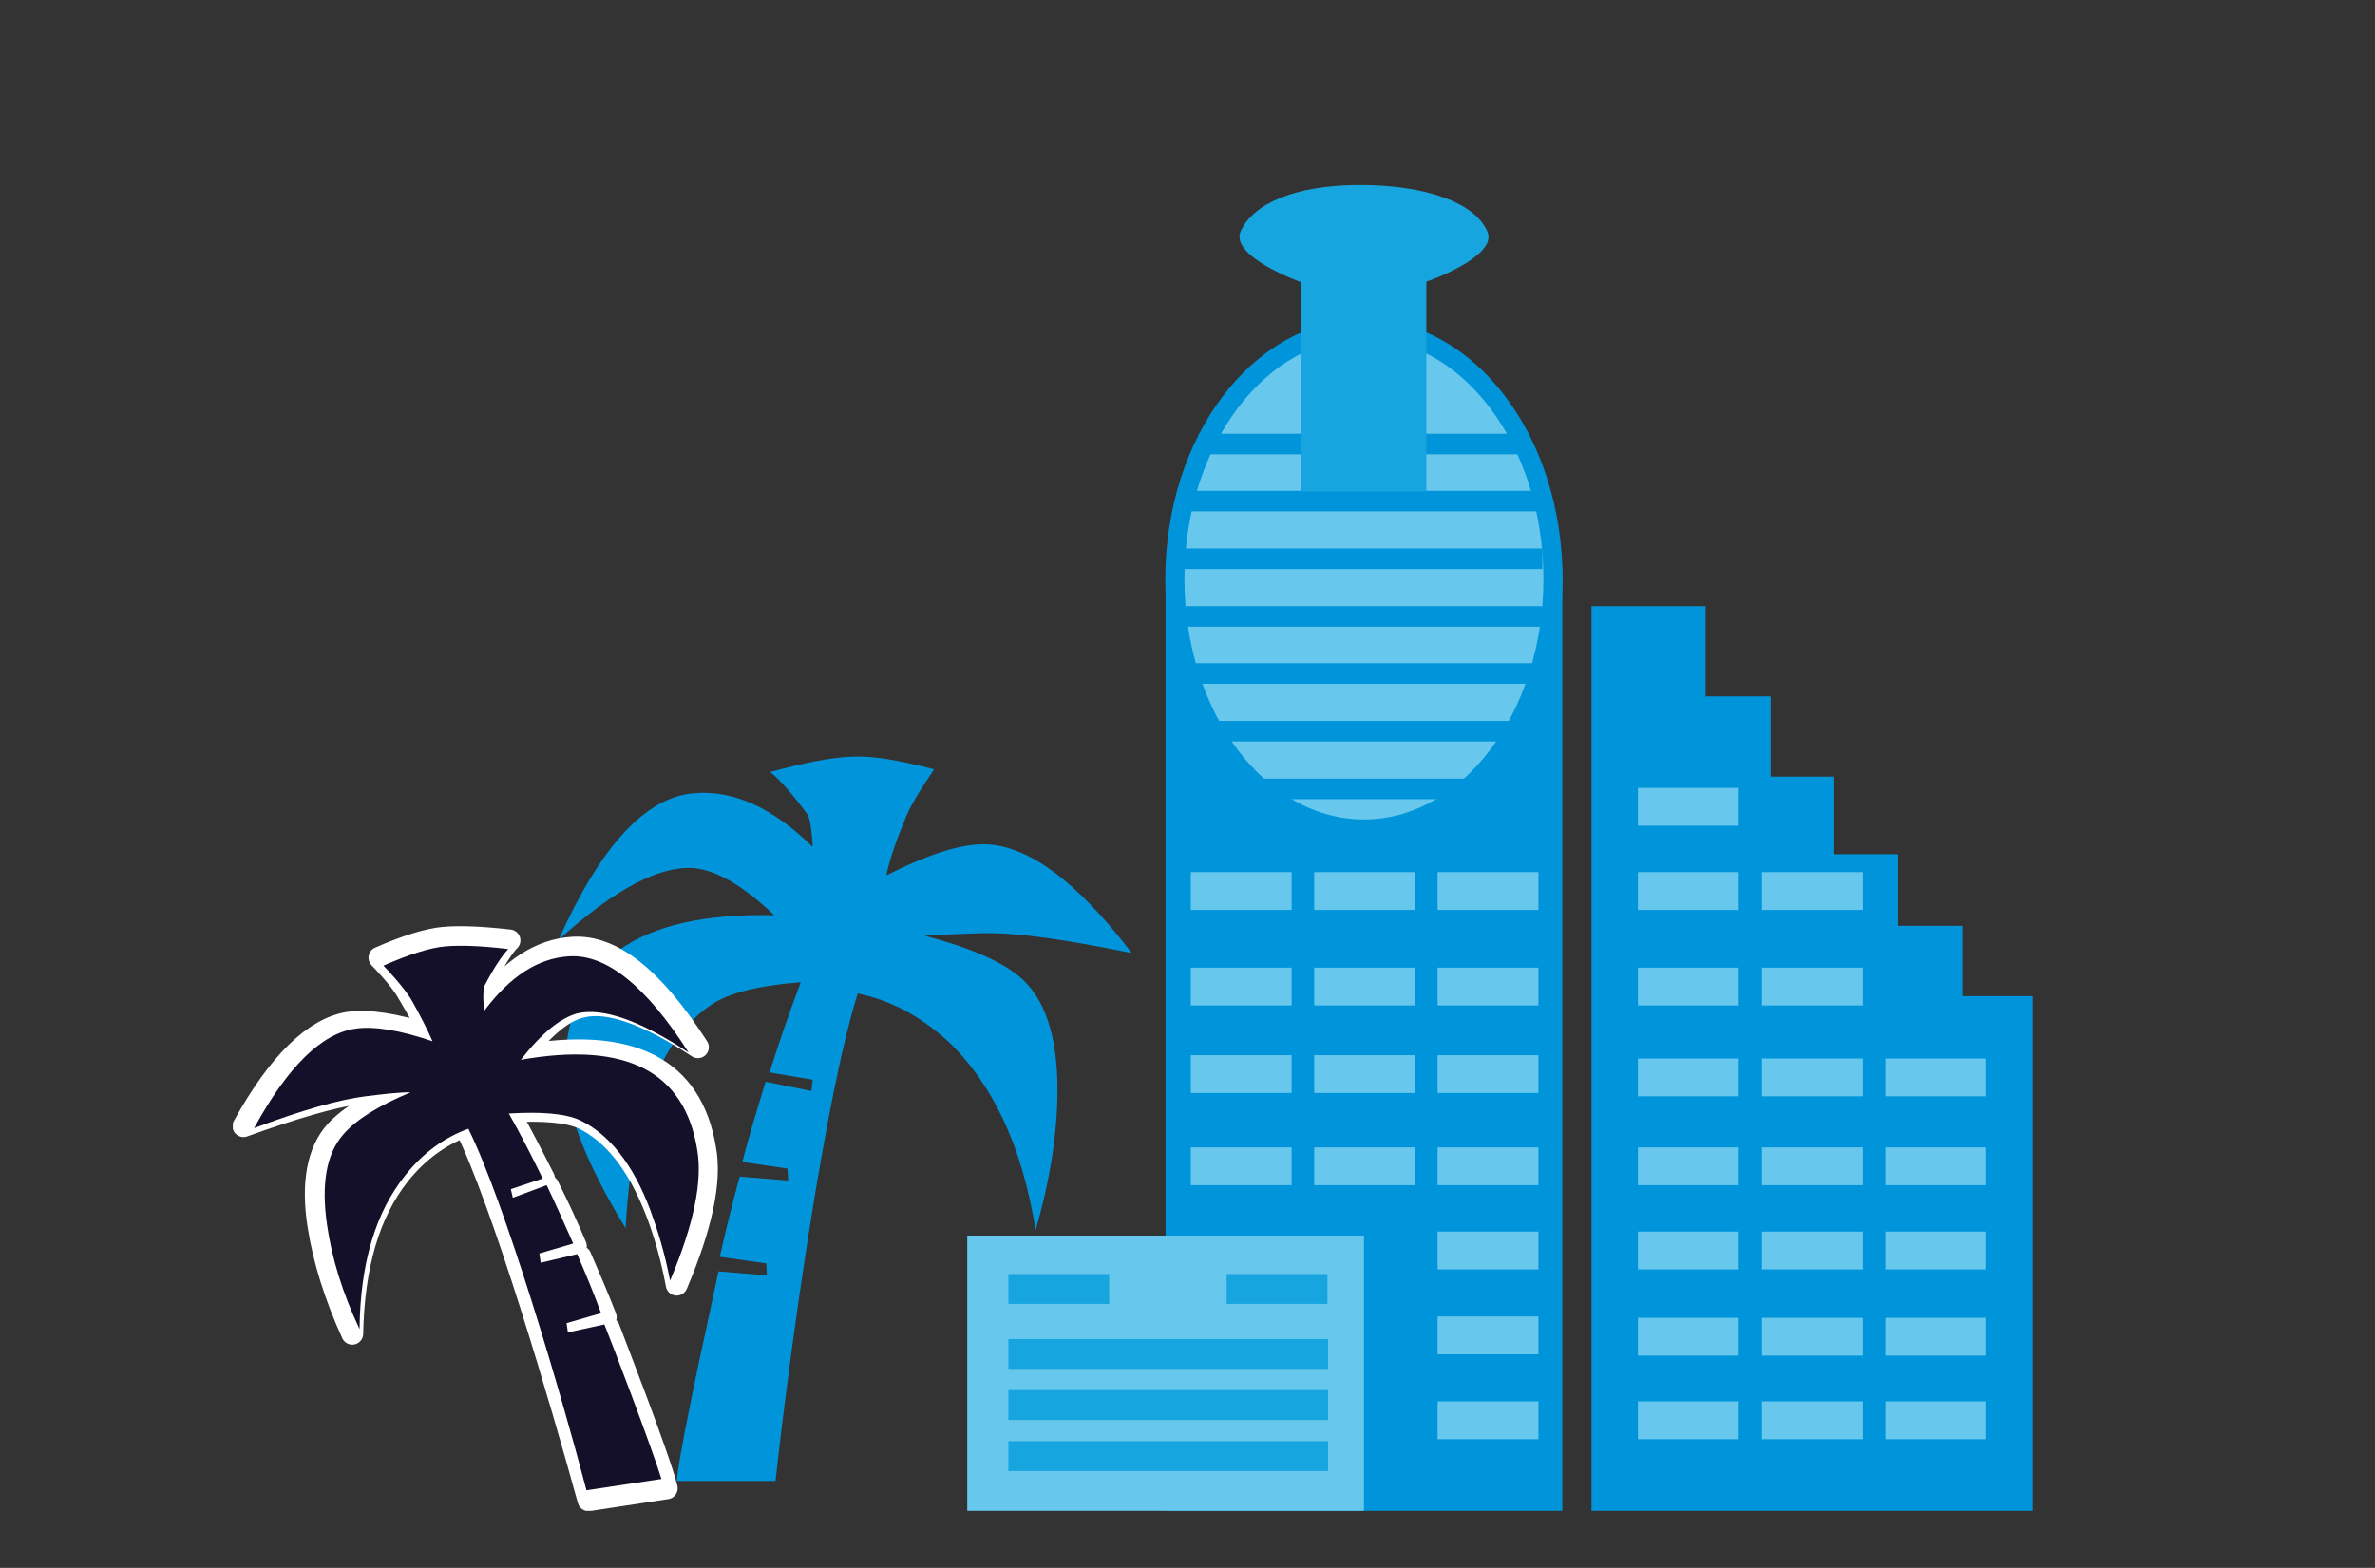 <?xml version="1.0" encoding="UTF-8"?>
<!-- Generator: Adobe Illustrator 25.4.1, SVG Export Plug-In . SVG Version: 6.00 Build 0)  -->
<svg xmlns="http://www.w3.org/2000/svg" xmlns:xlink="http://www.w3.org/1999/xlink" version="1.1" id="Ebene_1" x="0px" y="0px" viewBox="0 0 358 236.4" style="enable-background:new 0 0 358 236.4;" xml:space="preserve">
<rect x="0" y="0" width="358" height="236.4" fill="#333333" stroke="none"/>
<style type="text/css">
	.st0{fill:#0095DB;}
	.st1{fill:#67C7ED;}
	.st2{clip-path:url(#SVGID_00000170267458096352107360000006639346043201585820_);fill:#67C7ED;}
	.st3{clip-path:url(#SVGID_00000045608128351850191920000011814946496347555715_);fill:none;stroke:#0095DB;stroke-width:2.883;}
	.st4{fill:#17A5DF;}
	.st5{clip-path:url(#SVGID_00000035517894292857273850000012922878158152890267_);fill:#17A5DF;}
	.st6{clip-path:url(#SVGID_00000132052406103315163280000013430633234888913342_);fill:#0095DB;}
	.st7{clip-path:url(#SVGID_00000046336528209044611190000017880669442843987620_);fill:#0095DB;}
	
		.st8{clip-path:url(#SVGID_00000105406359455105676270000017195524405318870958_);fill:none;stroke:#FFFFFF;stroke-width:3.298;stroke-linejoin:round;}
	.st9{clip-path:url(#SVGID_00000133520990605216354630000004875563252183144634_);fill:#151029;}
</style>
<g>
	<rect x="175.7" y="85.8" class="st0" width="59.8" height="142"></rect>
	<rect x="145.8" y="186.3" class="st1" width="59.8" height="41.5"></rect>
	<polygon class="st0" points="239.9,91.4 239.9,227.8 306.4,227.8 306.4,150.2 295.8,150.2 295.8,139.6 286.1,139.6 286.1,128.8    276.5,128.8 276.5,117.1 266.9,117.1 266.9,105 257.1,105 257.1,91.4  "></polygon>
	<g>
		<g>
			<g>
				<defs>
					<rect id="SVGID_1_" x="35.1" y="27.9" width="271.3" height="199.9"></rect>
				</defs>
				<clipPath id="SVGID_00000168118253221879612000000005928755398537502880_">
					<use xlink:href="#SVGID_1_" style="overflow:visible;"></use>
				</clipPath>
				<path style="clip-path:url(#SVGID_00000168118253221879612000000005928755398537502880_);fill:#67C7ED;" d="M205.6,125      c15.7,0,28.5-16.9,28.5-37.7s-12.8-37.8-28.5-37.8s-28.5,16.9-28.5,37.7S189.9,125,205.6,125"></path>
			</g>
		</g>
		<g>
			<g>
				<defs>
					<rect id="SVGID_00000132060789221138929540000013850111247747003837_" x="35.1" y="27.9" width="271.3" height="199.9"></rect>
				</defs>
				<clipPath id="SVGID_00000029768699421191088370000006676357747178584717_">
					<use xlink:href="#SVGID_00000132060789221138929540000013850111247747003837_" style="overflow:visible;"></use>
				</clipPath>
				
					<ellipse style="clip-path:url(#SVGID_00000029768699421191088370000006676357747178584717_);fill:none;stroke:#0095DB;stroke-width:2.883;" cx="205.6" cy="87.3" rx="28.5" ry="37.7"></ellipse>
			</g>
		</g>
	</g>
	<rect x="180.7" y="65.4" class="st0" width="48.8" height="3.1"></rect>
	<rect x="178.4" y="74" class="st0" width="54.1" height="3.1"></rect>
	<rect x="178.4" y="82.7" class="st0" width="54.1" height="3.1"></rect>
	<rect x="178.4" y="91.4" class="st0" width="54.1" height="3.1"></rect>
	<rect x="178.4" y="100" class="st0" width="54.1" height="3.1"></rect>
	<rect x="182.9" y="108.7" class="st0" width="45.6" height="3.1"></rect>
	<rect x="189.7" y="117.4" class="st0" width="31.7" height="3.1"></rect>
	<rect x="196.1" y="31.3" class="st4" width="18.9" height="42.8"></rect>
	<g>
		<g>
			<g>
				<defs>
					<rect id="SVGID_00000150070051803489704290000009121348567491522488_" x="35.1" y="27.9" width="271.3" height="199.9"></rect>
				</defs>
				<clipPath id="SVGID_00000139274676026820223650000017238862233977875118_">
					<use xlink:href="#SVGID_00000150070051803489704290000009121348567491522488_" style="overflow:visible;"></use>
				</clipPath>
				<path style="clip-path:url(#SVGID_00000139274676026820223650000017238862233977875118_);fill:#17A5DF;" d="M224.2,34.9      c-1.9-4.4-9.4-7-19.2-7s-16.1,2.8-18,7c-1.6,3.8,9,7.6,9,7.6h18.9C215,42.5,225.9,38.7,224.2,34.9"></path>
			</g>
		</g>
	</g>
	<rect x="179.5" y="131.5" class="st1" width="15.2" height="5.7"></rect>
	<rect x="198.1" y="131.5" class="st1" width="15.2" height="5.7"></rect>
	<rect x="216.7" y="131.5" class="st1" width="15.2" height="5.7"></rect>
	<rect x="179.5" y="145.9" class="st1" width="15.2" height="5.7"></rect>
	<rect x="198.1" y="145.9" class="st1" width="15.2" height="5.7"></rect>
	<rect x="216.7" y="145.9" class="st1" width="15.2" height="5.7"></rect>
	<rect x="179.5" y="159.1" class="st1" width="15.2" height="5.7"></rect>
	<rect x="198.1" y="159.1" class="st1" width="15.2" height="5.7"></rect>
	<rect x="216.7" y="159.1" class="st1" width="15.2" height="5.7"></rect>
	<rect x="179.5" y="173" class="st1" width="15.2" height="5.7"></rect>
	<rect x="198.1" y="173" class="st1" width="15.2" height="5.7"></rect>
	<rect x="216.7" y="173" class="st1" width="15.2" height="5.7"></rect>
	<rect x="216.7" y="185.7" class="st1" width="15.2" height="5.7"></rect>
	<rect x="216.7" y="198.5" class="st1" width="15.2" height="5.7"></rect>
	<rect x="216.7" y="211.3" class="st1" width="15.2" height="5.7"></rect>
	<rect x="246.9" y="159.6" class="st1" width="15.2" height="5.7"></rect>
	<rect x="265.6" y="159.6" class="st1" width="15.2" height="5.7"></rect>
	<rect x="284.2" y="159.6" class="st1" width="15.2" height="5.7"></rect>
	<rect x="246.9" y="173" class="st1" width="15.2" height="5.7"></rect>
	<rect x="265.6" y="173" class="st1" width="15.2" height="5.7"></rect>
	<rect x="284.2" y="173" class="st1" width="15.2" height="5.7"></rect>
	<rect x="246.9" y="185.7" class="st1" width="15.2" height="5.7"></rect>
	<rect x="265.6" y="185.7" class="st1" width="15.2" height="5.7"></rect>
	<rect x="284.2" y="185.7" class="st1" width="15.2" height="5.7"></rect>
	<rect x="246.9" y="198.7" class="st1" width="15.2" height="5.7"></rect>
	<rect x="265.6" y="198.7" class="st1" width="15.2" height="5.7"></rect>
	<rect x="284.2" y="198.7" class="st1" width="15.2" height="5.7"></rect>
	<rect x="246.9" y="211.3" class="st1" width="15.2" height="5.7"></rect>
	<rect x="265.6" y="211.3" class="st1" width="15.2" height="5.7"></rect>
	<rect x="284.2" y="211.3" class="st1" width="15.2" height="5.7"></rect>
	<rect x="246.9" y="145.9" class="st1" width="15.2" height="5.7"></rect>
	<rect x="265.6" y="145.9" class="st1" width="15.2" height="5.7"></rect>
	<rect x="246.9" y="131.5" class="st1" width="15.2" height="5.7"></rect>
	<rect x="265.6" y="131.5" class="st1" width="15.2" height="5.7"></rect>
	<rect x="246.9" y="118.8" class="st1" width="15.2" height="5.7"></rect>
	<rect x="152" y="192.1" class="st4" width="15.2" height="4.5"></rect>
	<rect x="184.9" y="192.1" class="st4" width="15.2" height="4.5"></rect>
	<rect x="152" y="201.9" class="st4" width="48.2" height="4.5"></rect>
	<rect x="152" y="209.6" class="st4" width="48.2" height="4.5"></rect>
	<rect x="152" y="217.3" class="st4" width="48.2" height="4.5"></rect>
	<g>
		<g>
			<g>
				<defs>
					<rect id="SVGID_00000091002026511178139430000007920162427266643629_" x="35.1" y="27.9" width="271.3" height="199.9"></rect>
				</defs>
				<clipPath id="SVGID_00000128473559913143441160000017865593053692520601_">
					<use xlink:href="#SVGID_00000091002026511178139430000007920162427266643629_" style="overflow:visible;"></use>
				</clipPath>
				<path style="clip-path:url(#SVGID_00000128473559913143441160000017865593053692520601_);fill:#0095DB;" d="M104.6,130.9      c-5.1-0.4-11.9,3.1-20.4,10.8c6.3-14.1,13.1-21.5,20.4-22.1c6-0.5,11.9,2.2,17.9,8.1c-0.1-2.1-0.3-3.7-0.7-4.8      c-2.3-3.1-4.2-5.3-5.7-6.5c5.2-1.4,9.2-2.2,12.2-2.3c3-0.2,7.1,0.5,12.5,1.9c-2.3,3.4-3.8,5.9-4.4,7.6c-1.3,3.1-2.3,6-2.8,8.4      c6.1-3.1,11-4.7,14.6-4.7c6.6,0,14.1,5.5,22.4,16.4c-9.8-2-17.3-3.1-22.4-3c-3.2,0.1-6.2,0.2-8.8,0.4c6.5,1.7,11.3,3.7,14.2,6.1      c3.9,3.2,5.8,9,5.8,17.1c0,6.5-1.1,13.6-3.3,21.2c-2-12.7-6.5-22.1-13.2-28.5c-4.2-3.8-8.7-6.2-13.6-7.2      c-4.9,15.3-10.3,54.2-12.4,73.5H102c0.6-6.1,5.8-29,6.3-31.6l7.3,0.6l-0.1-1.8l-7-1c0.9-4,1.9-8.1,3-12.1l7.3,0.6l-0.1-1.8      l-6.8-1c1-4,2.3-8.1,3.5-12.1l6.9,1.4l0.2-1.7l-6.5-1.1c1.5-4.8,3.1-9.3,4.7-13.6c-6.4,0.5-10.8,1.6-13.5,3.4      c-5.3,3.6-9,10-11.1,19.4c-0.9,4.1-1.5,8.9-1.8,14.3c-6.2-10.2-9.3-18.3-9.1-24.5c0.2-15.6,10.7-23.2,31.5-22.7      C112.1,133.6,108,131.2,104.6,130.9"></path>
			</g>
		</g>
		<g>
			<g>
				<defs>
					<rect id="SVGID_00000113317610087290276830000008799717319756350858_" x="35.1" y="27.9" width="271.3" height="199.9"></rect>
				</defs>
				<clipPath id="SVGID_00000139973267416074965120000005090192505582389646_">
					<use xlink:href="#SVGID_00000113317610087290276830000008799717319756350858_" style="overflow:visible;"></use>
				</clipPath>
				<path style="clip-path:url(#SVGID_00000139973267416074965120000005090192505582389646_);fill:#0095DB;" d="M87.7,151.8      c4-1,9.9,1.1,17.5,6.1c-6.7-10.4-12.9-15.4-18.9-15c-4.8,0.3-9.2,3.1-13.2,8.5c-0.2-1.7-0.2-3,0-3.9c1.5-2.7,2.7-4.7,3.7-5.7      c-4.3-0.5-7.6-0.6-9.9-0.4c-2.3,0.2-5.6,1.2-9.7,3c2.3,2.4,3.7,4.2,4.4,5.5c1.4,2.3,2.5,4.4,3.2,6.2c-5.2-1.7-9.3-2.3-12.2-1.9      c-5.2,0.8-10.6,6-15.9,15.6c7.5-2.7,13.3-4.4,17.5-5c2.6-0.3,4.9-0.6,7-0.7c-5,2.1-8.6,4.3-10.6,6.5c-2.7,3-3.6,7.8-2.6,14.2      c0.8,5.1,2.5,10.6,5.1,16.3c0.2-10.2,2.5-18.2,7.1-24c2.8-3.5,6.1-5.9,9.9-7.3c5.7,11.5,14.5,41.5,18.6,56.4l11.8-1.8      c-1.2-4.8-8-22.2-8.7-24.1l-5.7,1.3l-0.2-1.5l5.4-1.5c-1.2-3.1-2.5-6.1-3.8-9.1l-5.7,1.4l-0.2-1.5l5.2-1.5      c-1.3-3.1-2.7-6.1-4.2-9.1l-5.3,1.9l-0.4-1.3l5.1-1.7c-1.8-3.6-3.6-7-5.3-10.1c5.1-0.3,8.8,0,11.1,1c4.6,2.2,8.3,6.8,11.1,14      c1.2,3.1,2.3,6.8,3.1,11.1c3.7-8.7,5.2-15.6,4.3-20.4c-2-12.3-11.2-17-27.7-14.1C82.1,154.7,85,152.4,87.7,151.8"></path>
			</g>
		</g>
		<g>
			<g>
				<defs>
					<rect id="SVGID_00000177449936838182143780000012589867997300660650_" x="35.1" y="27.9" width="271.3" height="199.9"></rect>
				</defs>
				<clipPath id="SVGID_00000163070750219145359590000016421240716816633781_">
					<use xlink:href="#SVGID_00000177449936838182143780000012589867997300660650_" style="overflow:visible;"></use>
				</clipPath>
				
					<path style="clip-path:url(#SVGID_00000163070750219145359590000016421240716816633781_);fill:none;stroke:#FFFFFF;stroke-width:3.298;stroke-linejoin:round;" d="      M87.7,151.8c4-1,9.9,1.1,17.5,6.1c-6.7-10.4-12.9-15.4-18.9-15c-4.8,0.3-9.2,3.1-13.2,8.5c-0.2-1.7-0.2-3,0-3.9      c1.5-2.7,2.7-4.7,3.7-5.7c-4.3-0.5-7.6-0.6-9.9-0.4c-2.3,0.2-5.6,1.2-9.7,3c2.3,2.4,3.7,4.2,4.4,5.5c1.4,2.3,2.5,4.4,3.2,6.2      c-5.2-1.7-9.3-2.3-12.2-1.9c-5.2,0.8-10.6,6-15.9,15.6c7.5-2.7,13.3-4.4,17.5-5c2.6-0.3,4.9-0.6,7-0.7c-5,2.1-8.6,4.3-10.6,6.5      c-2.7,3-3.6,7.8-2.6,14.2c0.8,5.1,2.5,10.6,5.1,16.3c0.2-10.2,2.5-18.2,7.1-24c2.8-3.5,6.1-5.9,9.9-7.3      c5.7,11.5,14.5,41.5,18.6,56.4l11.8-1.8c-1.2-4.8-8-22.2-8.7-24.1l-5.7,1.3l-0.2-1.5l5.4-1.5c-1.2-3.1-2.5-6.1-3.8-9.1l-5.7,1.4      l-0.2-1.5l5.2-1.5c-1.3-3.1-2.7-6.1-4.2-9.1l-5.3,1.9l-0.4-1.3l5.1-1.7c-1.8-3.6-3.6-7-5.3-10.1c5.1-0.3,8.8,0,11.1,1      c4.6,2.2,8.3,6.8,11.1,14c1.2,3.1,2.3,6.8,3.1,11.1c3.7-8.7,5.2-15.6,4.3-20.4c-2-12.3-11.2-17-27.7-14.1      C82.1,154.7,85,152.4,87.7,151.8z"></path>
			</g>
		</g>
		<g>
			<g>
				<defs>
					<rect id="SVGID_00000067954567840877122690000014409275210137469328_" x="35.1" y="27.9" width="271.3" height="199.9"></rect>
				</defs>
				<clipPath id="SVGID_00000078044958022326825130000013284862937920273291_">
					<use xlink:href="#SVGID_00000067954567840877122690000014409275210137469328_" style="overflow:visible;"></use>
				</clipPath>
				<path style="clip-path:url(#SVGID_00000078044958022326825130000013284862937920273291_);fill:#151029;" d="M87,152.8      c3.8-0.9,9.4,1,16.8,5.9c-6.4-10-12.4-14.9-18.1-14.5c-4.6,0.3-8.8,3-12.7,8.2c-0.2-1.6-0.2-2.8,0-3.7c1.4-2.7,2.6-4.5,3.6-5.6      c-4.1-0.5-7.3-0.6-9.5-0.4c-2.3,0.2-5.4,1.2-9.3,2.9c2.2,2.3,3.6,4.1,4.3,5.3c1.3,2.3,2.3,4.3,3.1,6.1c-5-1.7-8.9-2.3-11.6-1.9      c-5.1,0.7-10.2,5.7-15.3,15c7.2-2.7,12.8-4.3,16.8-4.8c2.5-0.3,4.8-0.6,6.8-0.6c-4.8,2-8.2,4.1-10.1,6.3      c-2.6,2.9-3.4,7.5-2.5,13.7c0.7,4.9,2.3,10.2,4.9,15.7c0.1-9.9,2.4-17.6,6.9-23.2c2.7-3.4,5.9-5.7,9.5-7      c5.5,11.1,14,40,17.8,54.5l11.3-1.7c-1.4-4.6-7.8-21.4-8.6-23.3l-5.5,1.2l-0.2-1.4l5.2-1.5c-1.1-3-2.3-5.9-3.6-8.9l-5.5,1.3      l-0.2-1.4l5.1-1.5c-1.3-2.9-2.6-5.9-4-8.8l-5.1,1.9l-0.3-1.3l4.8-1.6c-1.7-3.5-3.4-6.8-5.1-9.8c4.9-0.3,8.5,0,10.7,1      c4.4,2.1,8,6.6,10.6,13.5c1.1,3,2.2,6.5,3,10.7c3.6-8.5,4.9-15,4.1-19.7c-1.9-11.9-10.8-16.4-26.6-13.6      C81.7,155.7,84.5,153.5,87,152.8"></path>
			</g>
		</g>
	</g>
</g>
</svg>
